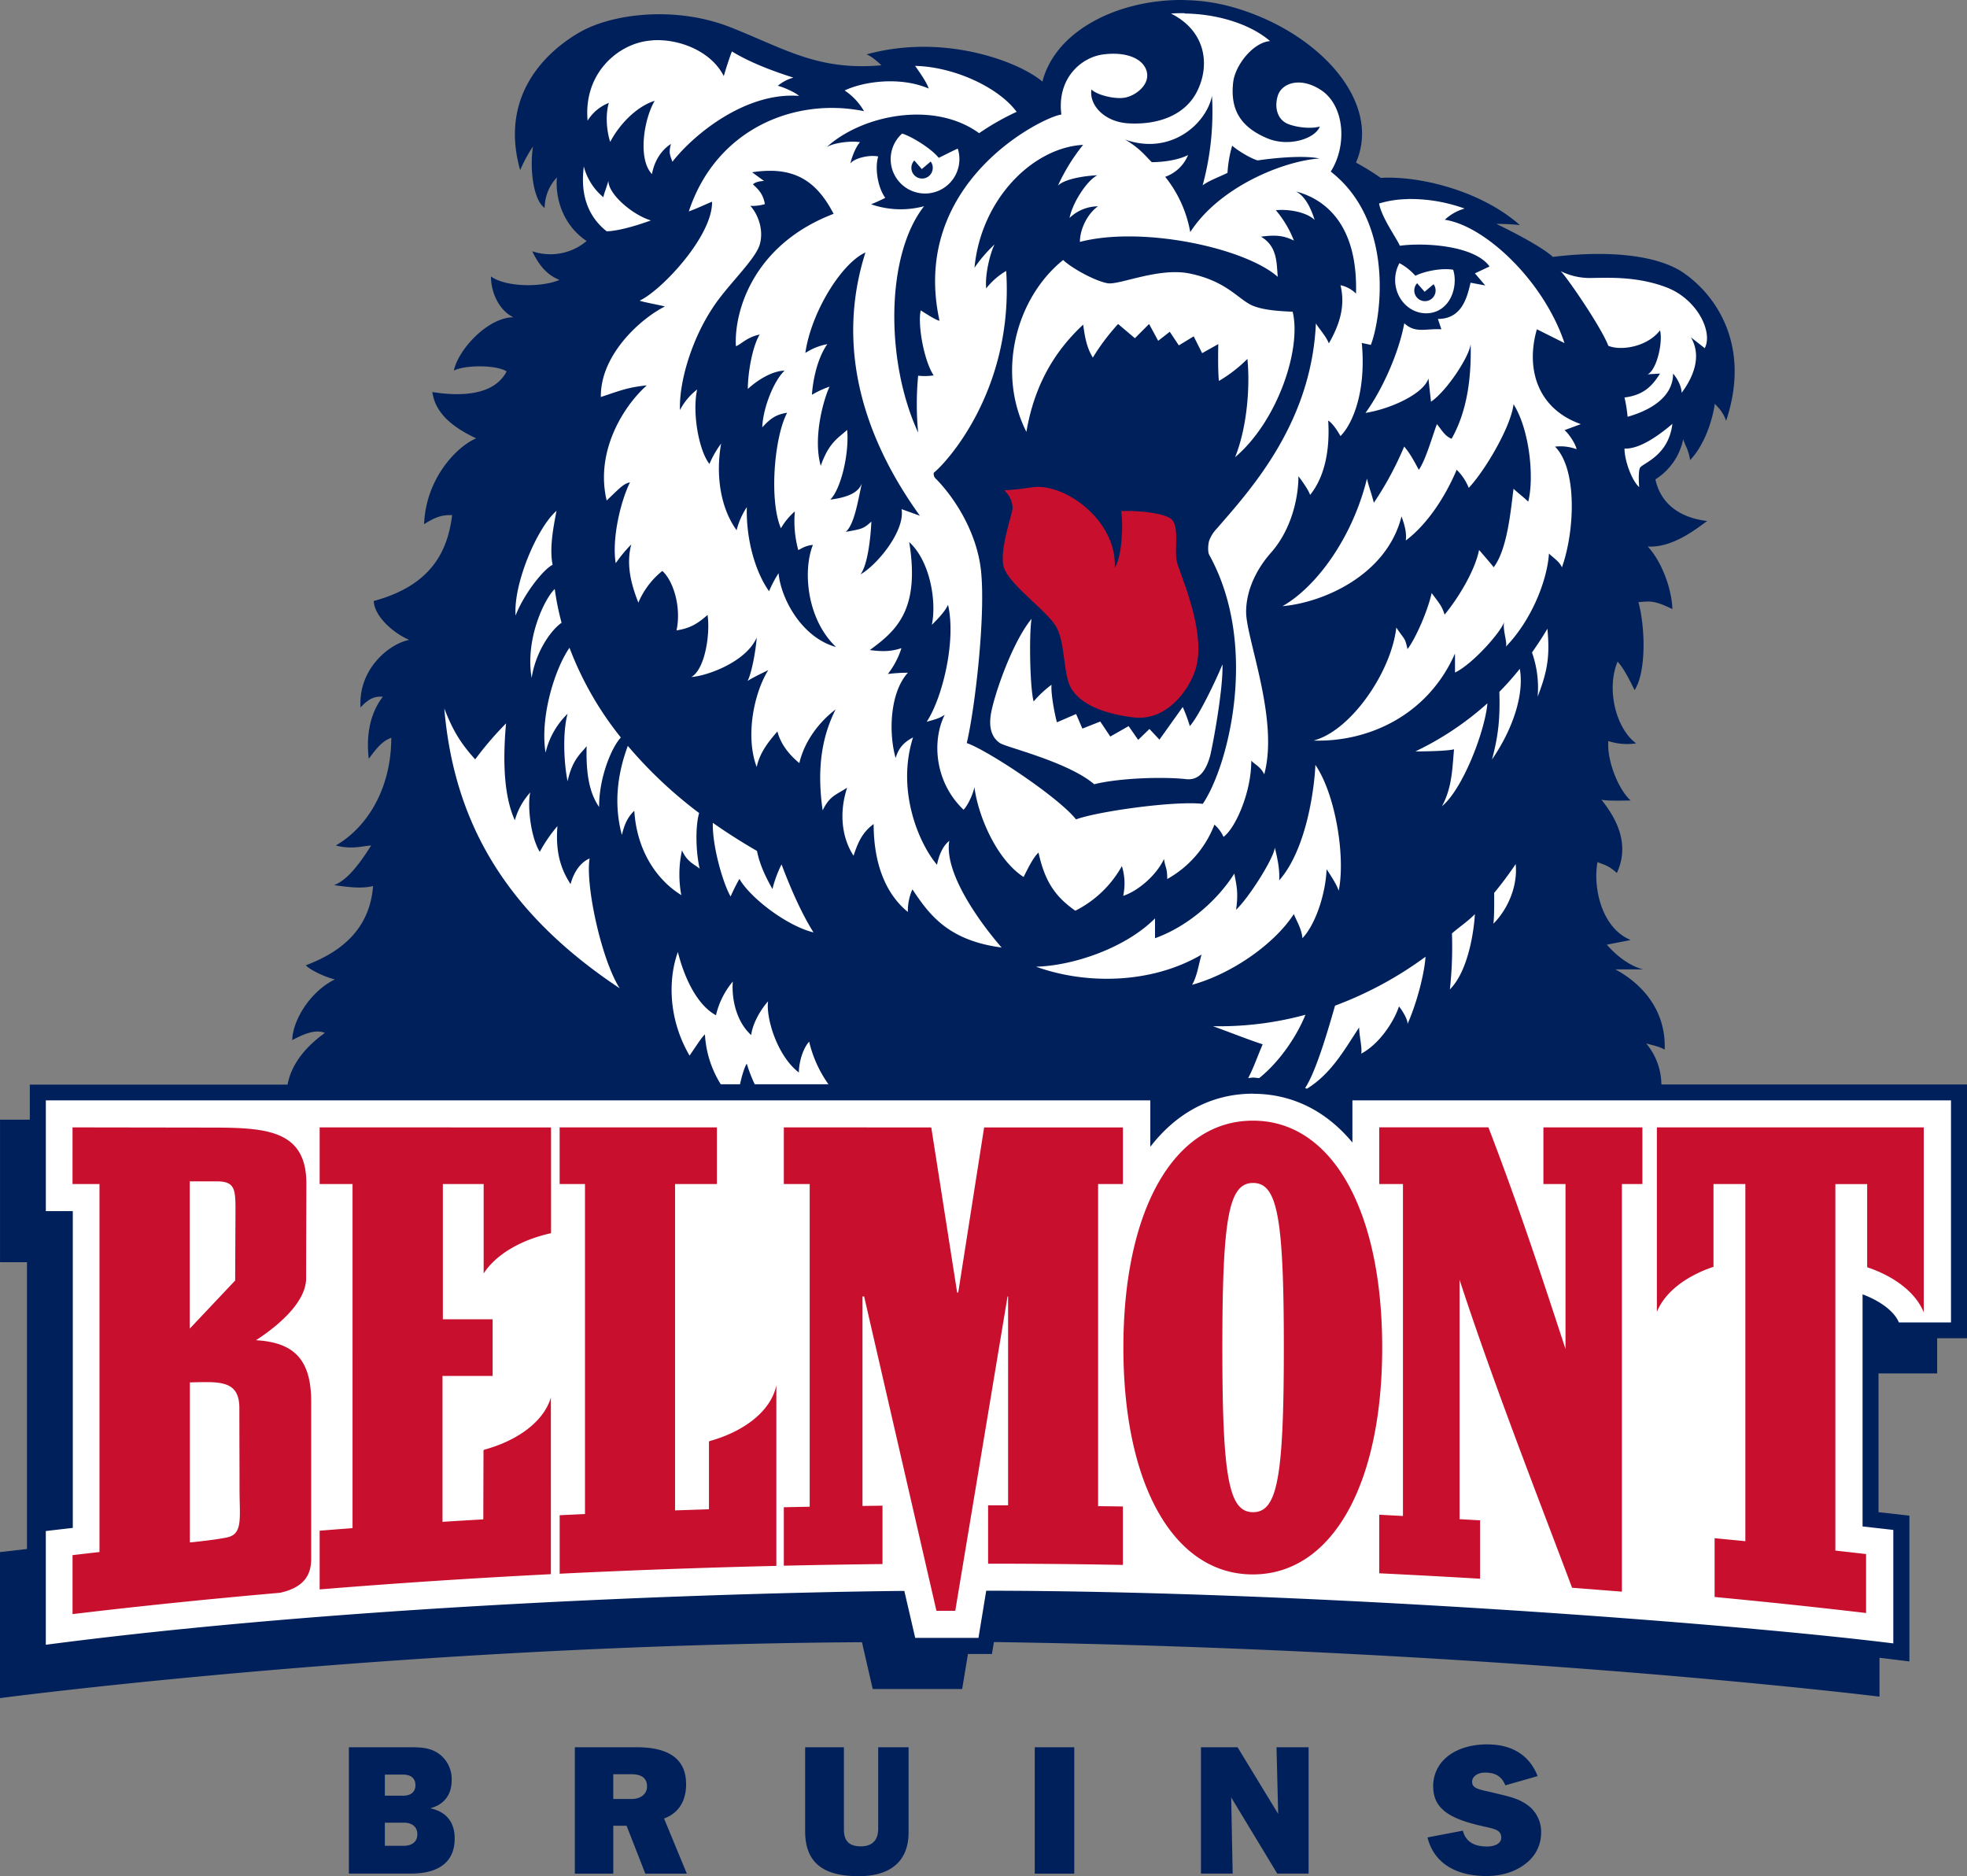 <svg id="Layer_1" data-name="Layer 1" xmlns="http://www.w3.org/2000/svg" viewBox="0 0 723.06 689.58"><rect x="0" y="0" width="723.06" height="689.58" fill="#808080" stroke="none"/><defs><style>.cls-1{fill:#00205b;}.cls-2{fill:#fff;}.cls-3{fill:#c8102e;}</style></defs><title>belmont-bruins-logo</title><path class="cls-1" d="M448.66,30.21h0c-23.52-.31-47.07,10.84-52,30-8.5-7.28-36.13-17.9-64.67-10,1.83.6,4.56,3.07,5.47,4-23.37,2.08-35.6-6.15-55.53-14S238.8,35.1,226.68,42c-11.88,6.8-29.86,22.86-22,50.76a50.58,50.58,0,0,1,4.72-8.71c-1.23,7.59-.09,19.5,4.28,22.59a16.55,16.55,0,0,1,4.51-11.23c-.71,7.89,2.41,17.74,10.93,23.37a20.62,20.62,0,0,1-20,3.77c2.45,5.08,5.26,8.63,10,10.54-6.57,2.82-19.71,2.68-25.18-1.27,0,6,3.09,12.57,8.26,15-9.11,0-20.09,11.41-21.9,19.6,4.3-2.16,15.69-2.11,19.41.3-4.56,8.72-16.37,9.3-27.31,7.59,1,7.12,6.37,12.44,16.09,17-7.6,3.33-18.51,15.18-19.12,31.57,5.16-3.34,7.57-3.35,10.31-3.35-1.57,12.52-7,25.69-28.83,31.57.31,6.07,7.91,12.17,13.05,14.29-7.58,1.52-18.8,10.89-17.89,24.85,2.76-3.07,5.15-4.24,8.19-3.94-5.17,6.67-6.07,15.22-5.17,22.8,2.57-3.49,4.81-6.5,8.27-7.72,0,18.52-8.71,32.83-20.39,39.58,5.75,1.52,9.39.27,13,0-3.65,5.77-8.51,12.75-13.67,14.57,6.46.92,10.43,1.26,14.37.35C149.29,373,137.13,380.74,125.89,385c2.13,2.29,9.17,5,10.71,5.16-9.13,4.48-15.52,15-15.71,22.35,5.83-3.2,9.41-3.76,12-2.66-8.09,5.81-12.5,12.37-13.71,19H24.43v12.88H13.48v52.4h9.91v105.4l-9.92,1.14v53.67s147.45-19.53,316.85-20.55l3.95,17.2h32.88l2.14-12.88h8.81s.31-1.85.73-4.38c185.75,2.71,325.53,20.07,325.53,20.07V639.5l11,1.36V587.28L704,586V535h21.56V522.06h11V428.8H624.19a23.88,23.88,0,0,0-5.59-15.08c3.11.85,4.81,1.14,6.8,2.27.56-15.6-9.64-24.95-18.16-29.5h10.21c-4.54-1.12-9.35-4.53-13.32-9.07l8.78-1.71c-11-4.54-13.89-19.84-12.2-28.64,2,.85,4,1.13,7.11,4,5.39-11.63-1.43-21.56-5.67-26.94,2.26.56,9.07.29,10.76.29-4-3.41-8.78-13.9-8.23-21.85a21.9,21.9,0,0,0,10.22.85c-7.37-5.38-11.06-19.84-6.81-30.05,2.27,2.55,4,5.95,6.25,10.49,4.25-6.53,4-22.69,1.42-32.34,4.26-.28,5.38-.86,12.48,2.55-.29-7.66-4-17.58-9.08-23,8.79.56,17.3-6,21.83-9.36-11.34-1.42-17.3-7.38-19-15.32a22.75,22.75,0,0,0,10.21-14.74c.85,2.55,2,4,2.55,7.65,5.39-5.67,8.23-14.75,9.08-20.7,1.14,1.41,2.84,2.55,4.15,6.27,9.54-28.61-4.63-47-16-54.61-9.11-6.06-26.44-8.23-47.68-5.63-5.2-4.76-20.8-12.13-20.8-12.13a79.07,79.07,0,0,1,8.66.43c-14.73-13-37.7-18.19-51.13-17.33a100.64,100.64,0,0,0-9.1-5.64c10-23-15.16-49.39-47.23-57.63a68.94,68.94,0,0,0-16-2.08ZM560.3,671.34c-12.39,0-20,6.55-20,15.39,0,7.63,5.09,11.38,15.59,14.06,6.17,1.61,9.44,1.47,9.44,4.89,0,1.8-1.94,3.2-5.22,3.2-5,0-7.89-1.94-8.9-5.82l-13,2.48c2.21,9,9.9,14.19,21.67,14.19,6.36,0,11.72-2,15.54-5.5a14,14,0,0,0,4.55-10.3,12.11,12.11,0,0,0-4.48-9.9c-3.62-2.88-7.84-3.63-12.39-4.76-5.49-1.34-8.49-1.46-8.49-4.21,0-1.81,1.94-3.35,4.74-3.35,3.82,0,6.08,1.35,7.49,4.69L578.69,683c-2.94-7.56-9.29-11.64-18.39-11.64ZM141.72,672.4v46.44h22.62c10.72,0,16.27-4.47,16.27-12.91,0-6-3.07-9.83-9-11.1,5.15-1.34,7.9-5,7.9-10.38a11.54,11.54,0,0,0-4-9.11c-3.21-2.67-6.69-2.94-11.18-2.94Zm83.06,0v46.45h14.13v-17.6h4.89l6.88,17.6h15.26l-8.37-20.27c5.23-1.88,8.11-6.3,8.11-12.59,0-9.11-6.09-13.59-18.21-13.59Zm84.66,0v30.93c0,11.18,6.29,16.46,19.62,16.46,12,0,18.4-5.69,18.4-16.13V672.4H336.29v29.92c0,4.28-2.22,6.5-6.43,6.5s-6.17-2-6.17-6.1V672.4Zm84.4,0v46.45h14.52V672.4Zm61.1,0v46.44h11.65l-.54-28,16.93,28H494.5V672.4H482.71l.61,24.5L468.4,672.4Zm-216,9.91h6.56c3.89,0,5.82,1.47,5.82,4.55,0,2.54-2.13,4.55-5.61,4.55H238.9v-9.1Zm-84,.14h6.74c2.82,0,4.5,1.39,4.5,3.88s-1.68,3.87-4.5,3.87h-6.74v-7.75Zm0,17.67h6.94c3.15,0,5,1.6,5,4.28s-1.88,4.22-5,4.22h-6.94Z" transform="translate(-13.47 -30.21)"/><path class="cls-2" d="M448.93,35.05c-1.67,0-3.32,0-5,.15,12.84,6.42,14.49,19,9.5,28.76-4.39,8.56-14.13,12.19-25.08,11.59-9-.49-14.61-6.84-13.66-12.47,1.71,1.9,8.45,3.75,12.36,3s8.78-4.52,8.07-9c-.78-4.9-6.9-8-15.93-6.89-8.33,1-17.28,8.93-15.56,22.11-6.81.87-55.88,24.92-44.8,75.8-1.43-.24-5.35-2.86-6.9-3.8-1.19,5.23,1.19,18.54,4.75,23.88a22.27,22.27,0,0,1-5.7.12,109.69,109.69,0,0,0,0,20.92C338.9,163.07,339,124,353.16,106a33.24,33.24,0,0,1-19.49-.71,54,54,0,0,0,5.23-2.37c-2.73-3.69-3.92-10.81-2.61-15.2-3.33-.72-9,.7-10.22,2.61.71-3.33,2.57-7,3.56-7.85-3.18-.59-9.58.16-12.24,1.78,12.73-11.66,39.22-17.29,56-5.1a93.94,93.94,0,0,1,13.79-7.85c-6.66-9-23-16.57-37.32-16.88,2.37,3.34,4.28,6.19,5,8.33-10.46-4.52-24-2.62-30.9.71a22.7,22.7,0,0,1,7.12,7.6c-25.66-5.22-54.43,6.66-64.41,36.84,3.33-1.18,6.66-2.84,8.55-3.56.24,12.6-18.53,32.56-26.61,36.36.95.47,7.6,1.67,9.27,2.14-9,4.52-23.78,17.83-23.54,33.28,7.13-2.38,10-3.57,16.89-4.28-8.8,7.85-19,24.48-14.75,42.31,4.76-4.52,6.18-6.18,8.56-6.66-3.8,7.85-6.65,21.39-5.23,29.71a51.41,51.41,0,0,1,5.71-6.9c-2.15,8.08.47,15.93,2.61,21.4a29.73,29.73,0,0,1,8.8-11.65c3.8,3.33,7.12,12.84,5.23,21.86,4-.7,6.89-1.65,11.4-5.7,1,6.42-.71,19.74-5.93,22.82,6.17-.47,20.19-5.71,24-14.5-.25,4-1.67,12.6-3.34,15.93,3.1-1.91,5.95-3.09,7.61-4-5.22,8.31-8.56,24.23-4.27,35.65,1.17-5.47,4.52-9.5,7.61-13.07,1.43,5.47,5.22,9.27,8.07,11.64,1.9-8.31,7.62-15.44,13.32-19.72-4.52,9-7.14,20.44-4.76,37.07,2.61-5.23,4.51-5.46,9-8.31-3.34,10.22-1.43,19.26,2.37,25,1.9-5.94,3.8-9,7.38-11.65,0,7.6,1.17,23,12.58,32.32a19.24,19.24,0,0,1,1.67-8.31c6.18,9.26,13.07,18.77,32.8,21.38-5.23-5.94-21.39-26.14-19.25-39.22-2.61,2.14-3.81,5.48-4.52,8.8-6.66-7.84-15-27.33-8.8-46.81-3.08,1.65-5.22,3.56-6.4,7.59-2.62-9.27-2.15-24,4.5-31.37a63.41,63.41,0,0,0-7.36.47,30.41,30.41,0,0,0,5-9.5c-4.28,1.43-7.61,1.19-11.64.71,9.74-7.13,18.54-14.74,14.49-39.7,7.6,6.94,10.15,21.59,8.32,30.43,2.14-2.14,4.75-4.75,5.95-7.37,3.08,13.31-2.14,34.46-7.85,43,2.38-.71,4.75-1.18,6.65-2.61-4.76,9.51-3.79,24.72,6.91,34.94,1.66-1.67,3.55-6,4-8.33,1.2,10,7.85,26.39,18.07,33.05,1.9-3.81,3.56-7.13,5.48-9,2.36,10.92,6.41,16.4,13.53,21.39a40.38,40.38,0,0,0,17.12-16.4,21.48,21.48,0,0,1,.48,10.93c5.22-1.67,12.12-7.37,15-13.55.48,3.33,1.19,3.1,1.19,7.37a38.82,38.82,0,0,0,17.35-20,13.38,13.38,0,0,1,3.34,4.51c4.27-3.09,10.21-16.16,10.21-28,1.66,1.68,3.33,2.15,4.76,5,5.47-20.21-6.66-49.9-6.66-59.66,0-8.56,4.34-16.36,9-21.63,7.85-8.79,10.23-20.7,10.23-28.28,1.42,1.89,3.8,5.22,4.28,6.89,5.22-6.42,7.37-16.17,6.66-27.34,1.66,1,3.56,4,4.51,5.71,4.52-4.52,9.51-16.4,7.84-34.23l3.32.71c3.58-9,9.27-44.92-14.73-63.7,6.19-9.75,5-24.34-3.57-29.95-7.6-5-14.5-2.61-15.92,2.14s.24,8.8,3.57,10.22c3.66,1.57,9.5,1.9,11.89,1-1.44,4.27-11.18,7.85-19.5,4.28-10.05-4.3-13.4-10.87-12.35-20.43.72-6.41,7.38-14.74,13.57-15.22-7.48-6.44-19.71-10-31.4-10.13h0Zm-195.51,10a24.33,24.33,0,0,0-4.07.58C239.09,48,228,58.2,229.47,74.56a16,16,0,0,1,7.8-6.53c-1.51,5.28-.49,11.32.51,14.33,4-7.54,10.56-13.33,16.35-15.1-4,6.81-6.28,21.4-1,26.94,1.25-6.8,5.28-10.06,7-11.07-1,3.27-.25,4.27.51,6.54,8.06-10.32,27.18-25.72,46.56-24.21-1-1-5-3-7.81-3.72a15.26,15.26,0,0,1,5.73-3c-9.86-3.13-17.18-6.3-22.59-9.62-.76,1.76-2.52,7.3-3,9.06-4.58-9.09-16.28-13.77-26.13-13.16Zm91.65,34.26a12.63,12.63,0,1,0,21.07,9.41,12.23,12.23,0,0,0-.61-3.89c-2.51,1.11-5.37,2.66-7,3.38-2.74-3.45-10.11-7.95-13.44-8.9Zm-117,12c-.36,3.67-2,15.74,8.43,23.92,4.26-.13,10.73-2,16.23-4-6.83-2.08-15.62-9.65-15.62-14.53-.86,3-1.58,4.51-1.84,6a21.68,21.68,0,0,1-7.2-11.35ZM530.81,103.4a37.46,37.46,0,0,0-10.4,1.61c1,5.38,6.66,13,7.61,15.52,9.5-1.26,27.56,0,33,7.62l-5.38,2.53,3.8,4.44-5.4-1c-1.26,5.38-3.15,13.31-12,13.31l1.27,3.8c-6-.31-9.51,1.59-13.63-2.21-1.9,10.45-7.85,24.12-14.26,32.95,9.82-1.58,21.54-7.28,23.13-12.67l.95,8.55c5.71-3.8,14.26-16.79,14.57-21.24.32,12.37-1.26,24.73-7,34.87-2.54-1-3.8-3.48-5.39-5.39-1.27,3.17-4.12,13.31-6.66,16.79-2.21-4.11-3.48-6.34-5.38-8.54A121.6,121.6,0,0,1,518.5,215c-1-3.81-1.89-6-2.54-8.88C510.59,228,497.27,246,484.91,253c14.89-1.27,38.36-11.4,43.75-33,1.26,3.49,1.89,6,1.57,8.87,7.6-5.7,14.27-15.52,18.71-26a19.11,19.11,0,0,1,4.43,6.65c6-6.33,15.52-22.5,16.47-30.74,6,9.51,7.62,27.25,5.39,35.81-1.58-1.58-4.12-3.48-5.39-4.75-1,7.61-2.22,22.19-7.29,28.85-1.26-1.59-3.47-4.13-5.38-6.35-1.58,7.92-7.93,18.06-12.67,23.77-1-3.17-1.91-4.12-4.77-7.93-1.26,6-5.71,16.49-8.87,20.61-1-4.43-.94-3.17-4.11-7.92-1.9,16.48-16.8,38-30.43,41.53,19.64.63,41.83-8.89,52-32v7c6.66-3.16,17.44-15.54,18.07-18.71-.63,3.17,1.27,7.61.63,9.2,9.51-9.83,15.21-24.4,15.84-34.23,1.59,1.59,3.81,2.85,4.77,5.08,4.75-13.32,5.7-36.14-2.54-44.37a17.18,17.18,0,0,1,7.92.94c-.32-1.9-2.84-5.7-4.43-7l6-2.22c-16.16-5.7-20.28-20.6-16.16-34.86l10.15,5.08c-7.61-22.82-29.16-43.11-44-45.33a17.6,17.6,0,0,1,7.28-4.11,58.54,58.54,0,0,0-21-3.51Zm-2.92,23.53a12.81,12.81,0,0,0-1.57,6.19c0,6.77,5.12,12.24,11.42,12.24s10.48-5.47,10.48-12.24a13,13,0,0,0-.57-3.76c-4.09-.76-10.58.54-13.89,2.21a21.29,21.29,0,0,0-5.87-4.65Zm59.21,2.85c2.56,2.56,15,20.72,17.58,27.52,4.82,2,14.47.28,19-5.68,1.13,4.25-1.14,14.47-4.54,16.17l4.54-.28c-2.84,4.54-6,7.93-13.05,8.79a53.33,53.33,0,0,1,1.14,7.09c5.11-1.42,16.72-5.67,16.72-15.88,1.7,2,3.13,4.82,3.13,7.09,3.4-4.54,7.94-12.77,3.41-20.42l5.1,4c3.12-6-2.85-18.14-14.19-22.4s-22-3.4-28.63-3.4a23.93,23.93,0,0,1-10.22-2.56ZM628.23,186c-4,3.41-11.64,9.36-17.6,9.08,0,4.25,2.56,11.62,5.4,14.17-.28-3.11-.17-6.17.28-7.08.86-1.7,10.5-4.26,11.92-16.17ZM218,218c-7,6.08-15.84,26.58-15,38.44,3-7.82,10.21-17,13.6-18.63-1.19-6.18.22-13.44,1.43-19.81Zm-.64,28.72c-3.89,3.79-10.88,18.61-8.46,32.64,1.35-8.91,6.54-17.07,11-20.27a97.18,97.18,0,0,1-2.5-12.37Zm364.93,14.58c-1.62,2.75-3.53,5.69-5.67,8.72a38.79,38.79,0,0,1,2.08,16.25c3.81-9.82,4.48-15.19,3.59-25Zm-359.48,7c-5.28,7.53-10.94,25.32-8.79,38.54a29.22,29.22,0,0,1,8.09-14.29c-1.89,7-1.35,18.06,0,24.81,1.89-8.63,5.4-10.52,7-12.95-.27,10.51,1.07,17.26,4.58,22.39,0-11,4.64-21.94,8-25.53A121.27,121.27,0,0,1,222.83,268.34Zm349.32,7.74a109.43,109.43,0,0,1-7.5,8.45c.25,9.14-.2,15.6-2.72,24.88C570,297.59,573.73,285,572.15,276.08ZM560.24,288.7a111.05,111.05,0,0,1-26.5,17.69c3.8,0,11.7-.14,14.23-.78-.64,6.66-.63,13.93-4.43,20.91,7.58-6.21,15.76-27.36,16.7-37.82Zm-383.44,2c3.51,41,21.85,74.44,64.47,102.75-6.74-10.52-12.68-38-11.06-47.72-3.78,1.61-6,5.66-7,9.43-4.59-7-5.38-13.75-4.84-21.31a53.43,53.43,0,0,0-6.48,9.45c-3.5-5.67-4.58-17.53-3.49-21.85a25.63,25.63,0,0,0-5.68,10.25c-3.77-8.36-4.59-20.51-3.23-35.61a121.32,121.32,0,0,0-11.34,13.22c-5.11-5.66-8.08-10.25-11.32-18.62h0Zm67.43,13.71c-3,8.14-5.66,19.73-2.16,32.67,1.34-5.65,3.22-7.54,4.57-8.88.81,13.47,7.29,24.8,17.27,31a41.33,41.33,0,0,1,.26-16.45c1.89,4.31,4.6,5.12,6.49,6.74-1.56-7-1.5-16.07-.19-20.45a161.17,161.17,0,0,1-26.18-24.64ZM497,311.32c-.32,8.23-3.17,31-13.31,42.46.31-4.44-1-9.51-1.59-12-.64,4.43-9.82,18.69-14.26,22.81,1-6.66,0-9.51-.63-13.31-6,9.51-16.79,19.33-29.16,23.77v-7.29c-11.09,11.1-30.42,17.43-43.73,17.75,18.38,6.66,42.46,6.34,60.84-4.44-1,3.18-1.59,7.93-3.49,11.1,14.89-4.12,30.44-15.21,37.41-26,1,2.54,2.85,5.38,3.16,8.87,5.07-5.39,8.56-16.8,8.88-25.35,1.26,1.9,3.8,5.71,4.44,7.92,2.53-12-1-35.17-8.56-46.26Zm-221.5,21.39c-.21,8.68,3.85,22.44,6.54,27a68.41,68.41,0,0,1,3.24-6.48c3.76,6.74,17.26,17.26,27.24,19.68-5.67-8.9-10.41-21.45-11.76-25a43.29,43.29,0,0,0-3.34,9.06c-3.51-6.21-4.9-10.17-5.69-14q-8.65-5-16.23-10.34ZM570.63,347.8c-2.49,3.66-5.07,7.18-7.91,10.59,0,2.32.09,9-.3,11.33,5.4-5.39,9-13.9,8.21-21.92Zm-15,18.39c-2.68,2.76-5.52,4.55-8.43,7.09a143.65,143.65,0,0,1-.76,20.58c6.56-6.55,8.8-20.73,9.19-27.67Zm-293,14c-3.24,8.9-4,23.73,4.32,38,3.5-5.12,4.31-6.47,5.65-7.81a38.57,38.57,0,0,0,5.82,18.35h7.08c.73-3.41,1.73-6.51,2.48-7.57a53.42,53.42,0,0,0,2.93,7.57h27.1a44.67,44.67,0,0,1-7.1-15.67c-2.43,2.7-3.78,7.83-3.78,11.34-8.1-6.21-12.14-20.23-11.32-26.16-2.7,3-5.67,8.08-6.21,12.4-5.12-4.59-7.29-12.67-6.75-19.68a29.75,29.75,0,0,0-6.19,12.4c-6.47-3.5-11.34-12.66-14-23.19Zm274.89,1.64a136.42,136.42,0,0,1-33.29,18c-2.27,7.85-6.9,24.15-11,30.26l.64.28c9.08-5.55,14.1-14.85,19.22-22.54,0,3.08,1.15,7.32.77,9.63,6.55-3.47,11.95-11.57,13.87-17.35,1.56,1.93,3.48,5.4,3.09,6.55,3.47-7.7,6.28-18.7,6.67-24.87Zm-44.18,21.35a120.3,120.3,0,0,1-34,4.2c5.39,1.93,14.45,5.49,18.29,6.65-1.83,4.2-3.35,8.71-5.33,12.4.62,0,1.2-.16,1.82-.16s1.47.15,2.22.19c7.82-6.27,14-15.81,17-23.28Zm-19.21,29c-15.24,0-28.13,7-37.81,19.52V434.64h-406v40.7h9.91V591.79c-.23,0-9.92,1.14-9.92,1.14v41.8C171,616.3,343.36,614.94,345.9,614.94l4,17.27h23.25L376,614.86c119.6.11,274.93,12.06,333.44,19.37V592.52l-11.3-1.28V505.93c6.69,2.51,11.75,6.38,13.35,10.34h19.16V434.64H510.61v15.49c-9.56-11.51-22-17.91-36.55-17.91Z" transform="translate(-13.47 -30.21)"/><path class="cls-1" d="M411.63,83.45c-18.54,1-37.56,20-39.94,45.16a52.39,52.39,0,0,1,7.37-8.56c-1.66,3.34-3.55,11-3.08,16.17a26.09,26.09,0,0,1,7.36-6.43c2.85,44.22-22.58,71.07-26.62,74.17a2.46,2.46,0,0,0,.94,2.38c7.62,7.84,15,20.44,16.41,33.51,1.77,16.24-2.13,50.39-5.22,63.47,7.6,2.62,33.52,19.73,40.17,28.05,7.6-2.85,35.89-6.9,46.58-5.71,9.27-13.54,20.92-58,2.38-91.51-.58-1.05-.46-3.6-.06-5.12a13,13,0,0,1,2.91-4.62c12.59-14.5,34.7-38.75,36.36-75.36.72,1.43,3.8,4.76,4.76,7.37,4.51-7.84,5.95-14.49,4.28-21.38a11.28,11.28,0,0,1,5.7,3.09c.72-25.19-11.17-34.7-22.1-37.56,3.33,1.67,5.46,5.94,6.89,10.46-3.33-3.09-10-4-14.26-3.56a39.21,39.21,0,0,1,6.65,11.17c-3.8-1.91-6.88-2.15-12.12-1.44,6.18,3.57,5.71,10,6.18,14.76-12.12-10.7-49.92-18.78-72.73-12.84,0-4.76,2.86-10.47,6.66-13.08a15.28,15.28,0,0,0-10.47,4.27c1.19-5.94,6.67-14,10.23-15.68-5.22.23-12.13,1.43-14.49,3.81a69.38,69.38,0,0,1,9.26-15Z" transform="translate(-13.47 -30.21)"/><path class="cls-2" d="M404.27,125.77c-17.6,14.25-24.4,41.68-13.5,63.17,3.16-18.63,11.56-30.77,20.87-39.41.71,5.22,1.41,8.55,3.55,12.11a80,80,0,0,1,9.29-12.35l6.17,5.23,5.22-5.23,3.34,6.18,4.26-3.32,3.34,5,5.46-3.32,3.1,6.18,5.94-3.33s-.24,9.51.23,13.54A51.72,51.72,0,0,0,472,162.13c.94,8.79.24,24.23-4.51,36.12,15.68-13.31,24.48-39.92,21.15-53.47-5.95-.24-10.94-.72-14.51-2.15-5.3-2.12-9.4-9-23.27-11.88-11.42-2.37-25.92,4.28-30.2,3.57s-12.84-5.23-16.39-8.55ZM392.63,257.69c-7.36,9-14.17,29.28-15,35.58-.77,5.52,1.11,8.6,3.55,10.13s25,6.89,34.51,15.05c9.31-2.33,25.55-2.8,33.82-1.87,5,.55,7.36-3.56,8.73-8.31.67-2.28,4.91-24.23,4.6-33.89-2.29,5.67-8.74,19.16-12,22.68a60,60,0,0,0-2.6-7l-8.57,12L436,298.14l-4.14,4-3.52-5.05-6.73,3.83-3.69-5.51L411.34,298l-2.3-5.36L402,295.69c-.61-2-2.3-10.27-2-13.8a39.61,39.61,0,0,0-6.57,6.14c-1.38-5.06-1.7-24.52-.78-30.34Z" transform="translate(-13.47 -30.21)"/><path class="cls-3" d="M395,209.16a14.77,14.77,0,0,0-2.33.17,99.78,99.78,0,0,1-10.07,1.1,8.9,8.9,0,0,1,3.09,6.67c-.23,2.38-4.75,15-3.34,21.15s14.3,15.11,18.78,21.39c3.56,5,3.06,14.13,5,20.92s10.22,11.65,24,13.32c12.83,1.55,21.18-11.27,23.06-18.55,3.56-13.79-6.18-34.46-7.13-38.74s1.08-13.28-2.14-15.69c-2.86-2.15-11.88-3.08-18.3-2.85.71,4.28.47,16.4-2.38,20.92.89-16.34-16.18-29.76-28.24-29.81Zm79,232.94c-28.95,0-47.58,32.73-47.58,83.4s18.63,83.38,47.58,83.38,47.56-32.7,47.56-83.38S503,442.1,474.09,442.1Zm-254.81,2.47V465.4h9.32V586.68l-9.31.44v21.5q39.11-1.92,79.65-2.88l0-66.43c-1.83,9.21-11.42,16.93-24.57,20.57l-.2.16v24.89l-12.46.41V465.4H277V444.57Zm301.28,0V465.4h8.72v122l-8.72-.46v21.52q18.71.91,37.07,2V589l-7.54-.43V500.58c12.71,39,30.15,83.24,41.35,113.19l18.32,1.44V465.39h7.54V444.58H580.82v20.81h8.12V526c-9.14-27.82-16.78-51.27-28.33-81.44H520.56Zm-480.34,0V465.4h9.91V600.65c-3.32.36-6.61.75-9.9,1.14v21.74h0v-.07q37-4.41,76.31-7.84c8-1.82,11.41-5.78,11.41-12.46V545.39c0-15.26-6.08-21.79-20.29-22.59C113.12,519.19,126,509.91,126,500c0-12.26.09-27.47.09-34.8,0-20.62-16.25-20.56-37.65-20.56Zm90.84,0V465.4h12.09V591.87q-6.06.45-12.09.94v21.58q41.43-3.39,85-5.6V543.85c-2.52,8.61-11.87,15.74-24.43,19.16l-.34.27-.07,25.36c-5,.29-10,.59-15,.91V535.92h18.43V515.11H176.26V465.4h15v32.85c4.46-6.87,13.49-12.3,24.77-14.79V444.59Zm170.63,0V465.4h9.51V584l-9.51.18v21.49q18-.4,36.27-.6V583.61l-7.35.1v-77h.6l26.58,115.55h6.92l19.22-115.55h.2v76.76c-2.46,0-4.88,0-7.35,0v21.46q25,0,49.55.46V583.91c-3-.06-6.07-.08-9.11-.13V465.4h9.12V444.59H375.23l-9.52,60.68h-.4l-9.51-60.68Zm320.93,0v67.82c2.89-7.17,10.59-13.15,20.81-16.57V465.4h11.71V596.66l-11.3-1.1v21.61q28.45,2.69,55.68,5.89V601.39l-11.29-1.28V465.41h11.69v30.51l.1.09c10.19,3.44,17.83,9.41,20.7,16.56v-68h-98.1ZM83.22,464.41h10c6.51,0,6.81,2.93,6.81,10.15,0,4.13-.11,21.17-.11,26.29L83.22,518.54V464.41ZM474.1,465c8.92,0,11.3,12.55,11.3,60.46S483,586,474.1,586s-11.3-12.53-11.3-60.45S465.17,465,474.1,465ZM90.75,538.21c6.69.21,10.71,1.83,10.71,9.59,0,11.16.06,21.46.06,29.57,0,10.7,1.35,16.68-4.6,17.91-2.76.57-6.67,1.1-12,1.68l-1.66.16V538.31c2.78-.07,5.31-.16,7.54-.09Z" transform="translate(-13.47 -30.21)"/><path class="cls-1" d="M459,65.49c-2.21,10.43-15.34,21.94-32,16,5.42,3.12,7.56,6.09,9.85,8.32,3.83,0,9.36-.62,13.35-2.61a14.23,14.23,0,0,1-8.41,8A45,45,0,0,1,451,115.52c10.79-16.74,34.39-26.18,47.51-27.06-6.34-1.33-18,0-22.7.71-2.28-.57-7.12-3.42-9.4-5.42a45.64,45.64,0,0,0-1.72,10c-2.86,1.42-6.85,2.85-9.13,4.57A103.43,103.43,0,0,0,459,65.49ZM349.56,89.19a4,4,0,0,0-1.07,2.71,3.93,3.93,0,1,0,7.1-2.32l-3.27,2.77ZM295.41,93a43.89,43.89,0,0,0-5.46.53l4.38,3.2s-2.84,0-4.09,1.25c2.52,2.21,3.82,4,4.4,7.25a15.4,15.4,0,0,1-5.35.63c2.84,3.15,5,8.83,3.47,14.2s-11.35,14.51-16.71,22.39c-8.59,12.59-13,28.58-12.63,38.48a22.94,22.94,0,0,1,6.31-7.56c-1.89,8.83.75,22.68,4.53,27.36a36,36,0,0,1,4.3-7.49c-2,11-.48,23.33,5.68,31.85A27.94,27.94,0,0,1,288,216.6c-.32,11.67,3.05,23.74,8.18,30.91a41.55,41.55,0,0,1,3.49-6.62c.86,9.36,8.51,23.65,21.12,27.12-10.93-10.42-12.19-28.37-8.49-37.53-3.16.32-4.44,1.57-5.39,1.89a39.88,39.88,0,0,1-1.25-14.2,24.17,24.17,0,0,0-5.13,6.2c-4.42-10.42-2.4-33.66,2.29-42.46-3.78.62-5.82,1.73-9.14,5.36.21-6.88,4.17-17.07,8.2-20.83-4.46.08-9.83,3.33-13.51,6.73,0-6.37,1.84-16,4.36-20-4.73.95-6.86,3.65-8.75,4.28-.7-12.3,6-37.2,35.92-48.65C314.39,98.2,307.4,92.63,295.41,93ZM331.62,123c-8.9,4-20,22.11-22.11,36.94a22.22,22.22,0,0,1,8.08-3.24c-4,5.66-5.39,14.3-5.66,18.61a35.38,35.38,0,0,1,6.48-3c-2.15,4.58-6.2,18.6-3.24,29.12,3-8.63,6.47-10.24,9.71-13.21.8,8.36-2.16,21.58-6.2,25.62,6.2-.81,10.25-2.43,11.59-5.93-1.34,5.93-2.7,15.1-5.93,17.79,5.93-1.08,6.47-1.08,9.44-3.78-.27,5.94-1.35,15.92-4,19.42,6.47-3.77,16.44-16.18,15.1-24l6.74,2.43c-21.58-29.94-30.75-63.11-20-96.82ZM534.4,134.31a3.92,3.92,0,1,0,6.05.37l-3.3,2.77-2.75-3.14Z" transform="translate(-13.47 -30.21)"/></svg>